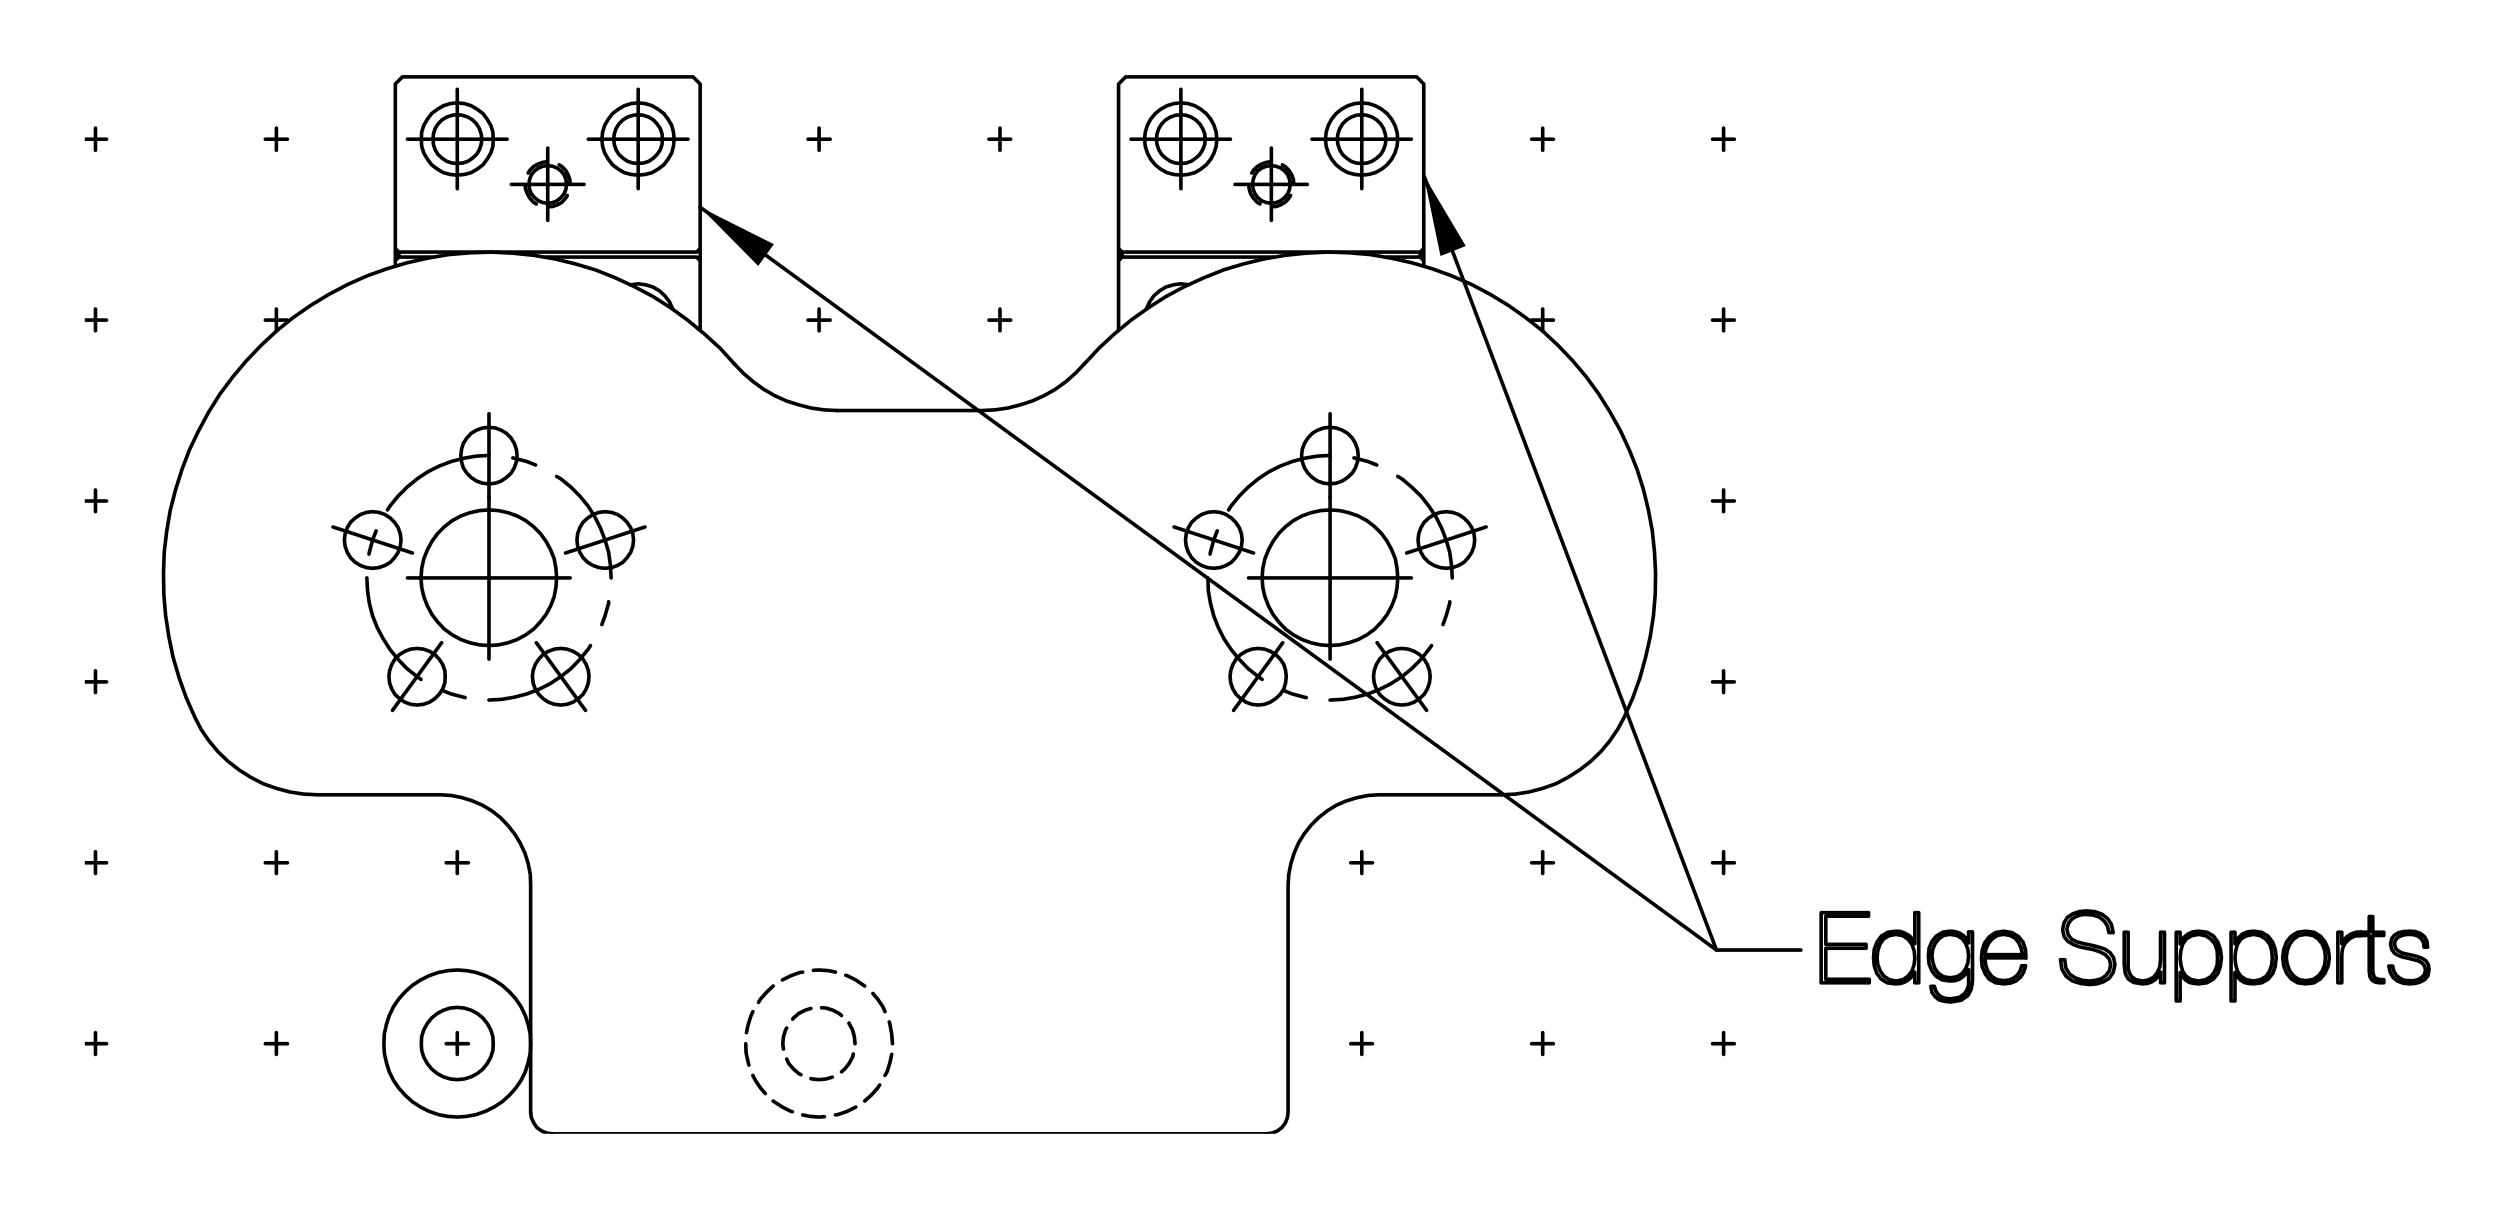<?xml version="1.0" encoding="utf-8"?>
<!-- Generator: Adobe Illustrator 15.1.0, SVG Export Plug-In . SVG Version: 6.00 Build 0)  -->
<!DOCTYPE svg PUBLIC "-//W3C//DTD SVG 1.1//EN" "http://www.w3.org/Graphics/SVG/1.1/DTD/svg11.dtd">
<svg version="1.1" id="Layer_1" xmlns="http://www.w3.org/2000/svg" xmlns:xlink="http://www.w3.org/1999/xlink" x="0px" y="0px"
	 width="398px" height="192px" viewBox="0 0 398 192" enable-background="new 0 0 398 192" xml:space="preserve">
<g>
	<g>
		<defs>
			<rect id="SVGID_1_" x="13.5" y="10.5" width="374" height="170"/>
		</defs>
		<clipPath id="SVGID_2_">
			<use xlink:href="#SVGID_1_"  overflow="visible"/>
		</clipPath>
		
			<path clip-path="url(#SVGID_2_)" fill="none" stroke="#000000" stroke-width="0.576" stroke-linecap="round" stroke-linejoin="round" stroke-miterlimit="10" d="
			M211.752,104.93V79.021 M222.41,90.473l0.113,1.531 M222.41,90.473l-0.283-1.53l-0.568-1.417l-0.736-1.361l-0.906-1.247
			l-1.078-1.077l-1.246-0.964l-1.361-0.736l-1.475-0.511l-1.473-0.34l-1.531-0.113l-1.531,0.113l-1.529,0.34l-1.418,0.511
			l-1.361,0.736l-1.246,0.964l-1.078,1.077l-0.906,1.247l-0.737,1.361l-0.567,1.417l-0.34,1.53l-0.113,1.531l0.113,1.53l0.34,1.474
			l0.567,1.475l0.737,1.361l0.906,1.189l1.078,1.135l1.246,0.906l1.361,0.736l1.418,0.512l1.529,0.34l1.531,0.113l1.531-0.113
			l1.473-0.34l1.475-0.512l1.361-0.736l1.246-0.906l1.078-1.135l0.906-1.189l0.736-1.361l0.568-1.475l0.283-1.474l0.113-1.53
			 M231.197,92.004l-0.113-2.041l-0.283-2.041l-0.566-1.928l-0.738-1.928l-0.906-1.813l-1.135-1.701l-1.246-1.587l-1.475-1.418
			l-1.531-1.304l-0.68-0.396 M219.178,74.032l-1.416-0.566l-1.984-0.511l-0.227-0.057 M211.752,72.502L211.752,72.502l-2.041,0.113
			l-2.041,0.34l-1.928,0.511l-1.928,0.736l-1.813,0.907l-1.701,1.134l-1.587,1.304l-1.418,1.418l-1.304,1.587l-0.396,0.624
			 M193.78,84.521l-0.566,1.474l-0.511,1.928l-0.057,0.283 M192.307,92.004L192.307,92.004l0.057,2.041l0.34,1.984l0.511,1.984
			l0.736,1.871l0.907,1.812l1.134,1.701l1.304,1.588l1.418,1.475l1.587,1.246l0.624,0.453 M204.324,109.918l1.418,0.566l1.928,0.512
			l0.283,0.057 M211.752,111.449L211.752,111.449l2.041-0.113l1.984-0.34l1.984-0.512l1.871-0.736l1.812-0.906l1.758-1.135
			l1.531-1.246l1.475-1.475l1.246-1.588l0.453-0.623 M229.723,99.43l0.512-1.416l0.566-1.984v-0.227 M231.197,92.004L231.197,92.004
			 M88.617,92.004l-0.114-1.531l-0.283-1.53l-0.566-1.417l-0.737-1.361l-0.907-1.247l-1.077-1.077l-1.247-0.964l-1.36-0.736
			l-1.418-0.511l-1.53-0.34l-1.53-0.113l-1.531,0.113l-1.53,0.34l-1.418,0.511l-1.36,0.736l-1.247,0.964l-1.077,1.077l-0.907,1.247
			l-0.737,1.361l-0.566,1.417l-0.34,1.53l-0.113,1.531l0.113,1.53l0.34,1.474l0.566,1.475l0.737,1.361l0.907,1.189l1.077,1.135
			l1.247,0.906l1.36,0.736l1.418,0.512l1.53,0.34l1.531,0.113l1.53-0.113l1.53-0.34l1.418-0.512l1.36-0.736l1.247-0.906l1.077-1.135
			l0.907-1.189l0.737-1.361l0.566-1.475l0.283-1.474L88.617,92.004 M77.846,104.93V79.021 M97.178,89.963l0.113,2.041
			 M97.178,89.963l-0.284-2.041l-0.566-1.928l-0.737-1.928l-0.907-1.813l-1.077-1.701l-1.304-1.587l-1.417-1.418l-1.588-1.304
			l-0.68-0.396 M85.271,74.032l-1.417-0.566l-1.984-0.511l-0.227-0.057 M77.846,72.502L77.846,72.502l-2.041,0.113l-1.984,0.34
			l-1.984,0.511l-1.928,0.736l-1.813,0.907l-1.701,1.134l-1.588,1.304l-1.417,1.418l-1.304,1.587l-0.396,0.624 M59.874,84.521
			l-0.567,1.474l-0.51,1.928l-0.057,0.283 M58.4,92.004L58.4,92.004l0.113,2.041l0.283,1.984l0.51,1.984l0.737,1.871l0.964,1.812
			l1.077,1.701l1.304,1.588l1.417,1.475l1.588,1.246l0.624,0.453 M70.419,109.918l1.417,0.566l1.984,0.512l0.227,0.057
			 M77.846,111.449L77.846,111.449l2.04-0.113l1.984-0.34l1.984-0.512l1.928-0.736l1.814-0.906l1.7-1.135l1.588-1.246l1.417-1.475
			l1.304-1.588l0.397-0.623 M95.816,99.43l0.511-1.416l0.566-1.984v-0.227 M97.291,92.004L97.291,92.004 M111.464,32.987
			l161.798,118.259 M258.58,114.17l1.359-3.061l1.135-3.176l0.906-3.287l0.738-3.289l0.51-3.344l0.283-3.346l0.057-3.401
			l-0.17-3.345l-0.34-3.345l-0.625-3.345l-0.793-3.288l-1.02-3.231l-1.248-3.118l-1.418-3.062l-1.643-2.948l-1.814-2.891
			l-1.984-2.722l-2.154-2.551l-2.324-2.438l-2.494-2.324l-2.666-2.098l-2.721-1.927l-2.891-1.758l-3.006-1.588l-3.117-1.36
			l-3.117-1.134l-3.289-0.964l-3.289-0.736l-3.344-0.567l-3.346-0.283l-3.344-0.113l-3.402,0.17l-3.344,0.34l-3.346,0.567
			l-3.288,0.793l-3.231,0.964l-3.118,1.247l-3.118,1.418l-2.947,1.587l-2.835,1.814l-2.778,1.984l-2.607,2.154l-2.438,2.268
			l-2.324,2.494 M116.906,57.932l-2.268-2.494l-2.495-2.268l-2.607-2.154l-2.722-1.984l-2.834-1.814l-3.005-1.587l-3.062-1.418
			l-3.118-1.247l-3.231-0.964l-3.288-0.793l-3.345-0.567l-3.345-0.34l-3.401-0.17l-3.345,0.113l-3.401,0.283l-3.345,0.567
			l-3.289,0.736l-3.231,0.964L58.4,43.929l-3.062,1.36l-3.005,1.588l-2.892,1.758l-2.777,1.927l-2.608,2.098l-2.494,2.324
			 M41.562,54.983l-2.324,2.438l-2.154,2.551l-2.041,2.722l-1.814,2.891l-1.587,2.948l-1.475,3.062l-1.19,3.118l-1.021,3.231
			l-0.851,3.288l-0.566,3.345l-0.396,3.345l-0.114,3.345l0.058,3.401l0.283,3.346l0.51,3.344l0.681,3.289l0.964,3.287l1.134,3.176
			l1.36,3.061 M87.937,180.5h113.667 M142.077,166.156l-0.113-1.529l-0.283-1.531l-0.113-0.396 M140.887,161.055l-0.34-0.793
			l-0.851-1.248l-0.737-0.85 M137.655,156.973l-0.17-0.113l-1.247-0.85l-1.361-0.682l-0.227-0.057 M133.007,154.762l-1.077-0.227
			l-1.531-0.113l-0.906,0.057 M127.791,154.762l-0.453,0.057l-1.418,0.51l-1.36,0.682 M123.086,156.973l-0.964,0.906l-1.021,1.135
			l-0.341,0.566 M119.854,161.055l-0.284,0.623l-0.453,1.418l-0.283,1.303 M118.721,166.156L118.721,166.156l0.057,1.475l0.34,1.531
			l0.113,0.396 M119.854,171.203l0.396,0.793l0.851,1.248l0.736,0.85 M123.086,175.285l0.17,0.113l1.304,0.85l1.36,0.68l0.227,0.057
			 M127.791,177.496l1.077,0.227l1.53,0.113l0.851-0.057 M133.007,177.496l0.396-0.057l1.474-0.512l1.361-0.68 M137.655,175.285
			l1.021-0.908l1.021-1.133l0.34-0.512 M140.887,171.203l0.34-0.568l0.454-1.473l0.283-1.305 M142.077,166.156L142.077,166.156
			 M84.479,177.098V140.93 M45.758,166.156h-3.515 M44,167.857v-3.459 M71.042,166.156h3.516 M72.8,167.857v-3.459 M70.872,107.707
			l-0.057-0.963l-0.34-0.965l-0.567-0.85l-0.68-0.736l-0.851-0.512l-0.964-0.34l-1.021-0.113l-1.021,0.113l-0.907,0.34l-0.851,0.512
			l-0.736,0.736l-0.511,0.85l-0.34,0.965l-0.113,0.963l0.113,1.021l0.34,0.963l0.511,0.852l0.736,0.68l0.851,0.566l0.907,0.34
			l1.021,0.113l1.021-0.113l0.964-0.34l0.851-0.566l0.68-0.68l0.567-0.852l0.34-0.963L70.872,107.707 M70.306,102.322l-7.824,10.771
			 M70.078,126.529H50.52 M32.038,116.154l-1.021-1.984 M32.038,116.154l1.247,1.814l1.418,1.701l1.587,1.529l1.758,1.361
			l1.87,1.191l1.984,1.02L44,125.508l2.098,0.568l2.211,0.34l2.211,0.113 M45.758,137.357h-3.515 M44,139.059V135.6 M84.422,139.172
			l0.057,1.758 M84.422,139.172l-0.341-1.701l-0.51-1.645l-0.737-1.588l-0.907-1.473l-1.077-1.361l-1.19-1.246l-1.36-1.078
			l-1.53-0.906l-1.588-0.682l-1.644-0.51l-1.701-0.34l-1.758-0.113 M72.8,135.6v3.459 M71.042,137.357h3.516 M93.775,107.707
			l-0.113-0.963l-0.34-0.965l-0.511-0.85l-0.736-0.736l-0.851-0.512l-0.964-0.34l-0.964-0.113l-1.021,0.113l-0.964,0.34l-0.85,0.512
			l-0.681,0.736l-0.567,0.85l-0.34,0.965l-0.113,0.963l0.113,1.021l0.34,0.963l0.567,0.852l0.681,0.68l0.85,0.566l0.964,0.34
			l1.021,0.113l0.964-0.113l0.964-0.34l0.851-0.566l0.736-0.68l0.511-0.852l0.34-0.963L93.775,107.707 M93.209,113.094
			l-7.823-10.771 M239.078,126.529l2.211-0.113l2.154-0.34l2.154-0.568l2.098-0.736l1.926-1.02l1.871-1.191l1.758-1.361l1.588-1.529
			l1.418-1.701l1.246-1.814l1.078-1.984 M273.262,151.246h13.438 M247.297,166.156h-3.457 M245.598,167.857v-3.459 M218.498,166.156
			h-3.459 M216.797,167.857v-3.459 M243.84,137.357h3.457 M245.598,139.059V135.6 M218.498,137.357h-3.459 M216.797,139.059V135.6
			 M227.115,113.094l-7.881-10.771 M227.568,106.744l0.113,0.963L227.568,106.744l-0.34-0.965l-0.51-0.85l-0.736-0.736l-0.852-0.512
			l-0.963-0.34l-0.965-0.113l-1.02,0.113l-0.965,0.34l-0.85,0.512l-0.736,0.736l-0.512,0.85l-0.34,0.965l-0.113,0.963l0.113,1.021
			l0.34,0.963l0.512,0.852l0.736,0.68l0.85,0.566l0.965,0.34l1.02,0.113 M223.203,112.242l0.965-0.113l0.963-0.34l0.852-0.566
			l0.736-0.68l0.51-0.852l0.34-0.963l0.113-1.021 M204.211,102.322l-7.822,10.771 M204.779,107.707l-0.113-0.963l-0.283-0.965
			l-0.568-0.85l-0.736-0.736l-0.851-0.512l-0.907-0.34l-1.021-0.113l-1.021,0.113l-0.907,0.34l-0.85,0.512l-0.737,0.736l-0.51,0.85
			l-0.341,0.965l-0.113,0.963l0.113,1.021l0.341,0.963l0.51,0.852l0.737,0.68l0.85,0.566l0.907,0.34l1.021,0.113l1.021-0.113
			l0.907-0.34l0.851-0.566l0.736-0.68l0.568-0.852l0.283-0.963L204.779,107.707 M290.668,154.648v1.248V154.648V153.4v-1.189v-1.248
			h1.586h1.588h1.645h1.588v-0.623h-1.588h-1.645h-1.588h-1.586v-1.078v-1.133v-1.135v-1.133h1.699h1.701h1.701h1.701v-0.566H295.6
			h-1.871h-1.871h-1.928v1.359v1.418v1.418v1.416v1.361v1.416v1.418v1.361h1.928h1.871h1.928h1.928v-0.566h-1.758h-1.701h-1.758
			h-1.699 M300.758,155.953l1.078,0.227L300.758,155.953l-0.85-0.568l-0.566-0.793l-0.398-1.021l-0.113-1.076l0.113-1.135
			l0.342-1.02l0.566-0.85l0.85-0.512l1.135-0.227l1.133,0.227l0.795,0.568l0.623,0.793l0.34,1.02l0.113,1.135l-0.113,1.076
			l-0.34,1.021l-0.623,0.793l-0.795,0.568l-1.133,0.227 M304.84,156.463h0.623v-1.361v-1.418v-1.359v-1.418v-1.416v-1.418v-1.361
			v-1.416h-0.623v1.189v1.248v1.246v1.248l0,0l-0.34-0.68l-0.51-0.568l-0.682-0.396l-0.68-0.283l-0.793-0.057l-1.305,0.17
			l-1.02,0.623l-0.682,0.908l-0.453,1.189l-0.113,1.361l0.113,1.248l0.396,1.189l0.682,0.908l0.963,0.623l1.305,0.17l0.85-0.057
			l0.68-0.227l0.625-0.396l0.51-0.512l0.453-0.68l0,0V156.463 M310.453,148.752l1.076,0.17l0.852,0.512l0.566,0.793l0.34,0.906
			l0.113,1.078l-0.113,1.076l-0.34,0.908l-0.566,0.793l-0.852,0.51l-1.076,0.17l-1.021-0.17l-0.793-0.51l-0.566-0.736l-0.342-0.965
			l-0.17-1.076l0.113-1.021l0.398-0.963l0.566-0.736l0.793-0.568L310.453,148.752 M313.4,148.412v1.701l0,0l-0.34-0.68l-0.51-0.512
			l-0.625-0.396l-0.736-0.227l-0.736-0.057l-1.191,0.17l-1.02,0.623l-0.682,0.852l-0.453,1.076l-0.113,1.248l0.113,1.246
			l0.453,1.135l0.682,0.85l0.963,0.568l1.248,0.17l0.793-0.057l0.68-0.227l0.568-0.398l0.51-0.51l0.396-0.623l0,0v1.814v0.51
			l-0.17,0.736l-0.453,0.738l-0.852,0.623l-1.359,0.227l-0.795-0.057l-0.68-0.227l-0.51-0.396l-0.396-0.568l-0.227-0.736h-0.568
			l0.17,0.963l0.512,0.682l0.623,0.51l0.85,0.227l1.021,0.113l1.645-0.283l1.076-0.736l0.51-0.965l0.17-0.906l0.057-0.623
			 M314.023,156.01v-1.871v-1.928v-1.928v-1.928H313.4 M322.471,151.189l0.057,1.361L322.471,151.189L322.074,150l-0.736-0.908
			l-1.021-0.623l-1.359-0.227l-1.305,0.227l-0.963,0.68l-0.738,0.965l-0.396,1.189l-0.113,1.305l0.113,1.248l0.453,1.133
			l0.682,0.908l1.02,0.566l1.248,0.17l1.076-0.113l0.908-0.34l0.736-0.625l0.51-0.793l0.283-1.02h-0.623l-0.227,0.793l-0.453,0.68
			l-0.625,0.51l-0.68,0.285l-0.906,0.113l-1.078-0.17l-0.793-0.512l-0.625-0.85l-0.34-0.965l-0.113-1.133h1.645h1.588h1.645h1.643
			 M316.008,151.984l0.17-0.965l0.398-0.85l0.623-0.736l0.793-0.512l0.965-0.17l1.02,0.17l0.852,0.455l0.566,0.736l0.396,0.906
			l0.17,0.965h-1.531h-1.473h-1.475H316.008 M336.418,148.469l-0.283-1.305l-0.625-0.963l-0.906-0.68l-1.135-0.396l-1.359-0.113
			l-1.078,0.113l-1.02,0.34l-0.852,0.566l-0.566,0.85l-0.227,1.135l0.227,1.076l0.566,0.738l0.852,0.51l1.02,0.396l1.135,0.227
			l1.133,0.227l1.021,0.342l0.85,0.453l0.623,0.68l0.229,0.906l-0.229,1.021l-0.566,0.736l-0.736,0.512l-0.908,0.227l-0.85,0.113
			l-1.248-0.113l-1.133-0.398l-0.906-0.623l-0.568-0.963l-0.17-1.305h-0.68l0.227,1.531l0.68,1.133l1.021,0.738l1.303,0.396
			l1.475,0.17l1.078-0.113l1.076-0.34l0.906-0.568l0.625-0.906l0.283-1.248l-0.227-1.133l-0.566-0.793l-0.852-0.568l-1.076-0.34
			l-1.135-0.283l-1.133-0.227 M331.713,150.227l-1.021-0.283l-0.85-0.396l-0.568-0.682l-0.227-0.906l0.227-0.908l0.512-0.68
			l0.68-0.453l0.85-0.283l0.795-0.057l1.189,0.113l0.965,0.34l0.736,0.623l0.51,0.795l0.227,1.02h0.682 M343.957,148.412h0.625
			H343.957v1.078v1.133v1.078v1.076l-0.113,1.135l-0.396,0.906l-0.566,0.736l-0.852,0.455l-0.963,0.17l-1.078-0.227l-0.68-0.512
			l-0.34-0.623l-0.17-0.68v-0.625v-1.246v-1.305v-1.246v-1.305h-0.623v1.248v1.246v1.248v1.246l0.057,0.738l0.113,0.85l0.453,0.852
			l0.85,0.566l1.418,0.227l0.736-0.057l0.682-0.227l0.623-0.396l0.51-0.568l0.34-0.623l0,0v1.701h0.625v-1.021v-0.963v-1.021v-1.02
			v-1.021v-0.963v-1.02v-1.021 M348.834,155.953l1.189,0.227L348.834,155.953l-0.852-0.568l-0.51-0.793l-0.283-1.021l-0.113-1.076
			l0.113-1.135l0.283-1.02l0.566-0.85l0.852-0.512l1.133-0.227l1.135,0.227l0.85,0.568l0.623,0.793l0.34,1.02l0.057,1.135
			l-0.057,1.133l-0.396,1.021l-0.566,0.793l-0.85,0.512l-1.135,0.227 M347.076,148.412h-0.625v1.361v1.359v1.361v1.418v1.359v1.361
			v1.359v1.361h0.625v-1.133v-1.135v-1.133v-1.135l0,0l0.396,0.68l0.453,0.512l0.623,0.396l0.682,0.17l0.793,0.057l1.305-0.17
			l1.02-0.566l0.738-0.908l0.396-1.133l0.17-1.418l-0.17-1.305L353.086,150l-0.682-0.965l-1.02-0.623l-1.361-0.17l-0.963,0.113
			l-0.738,0.34l-0.623,0.51l-0.396,0.512l-0.227,0.566l0,0V148.412 M357.564,155.953l1.189,0.227L357.564,155.953l-0.852-0.568
			l-0.51-0.793l-0.283-1.021l-0.113-1.076l0.113-1.135l0.283-1.02l0.566-0.85l0.852-0.512l1.133-0.227l1.135,0.227l0.85,0.568
			l0.623,0.793l0.283,1.02l0.115,1.135l-0.115,1.133l-0.34,1.021l-0.566,0.793l-0.85,0.512l-1.135,0.227 M355.807,148.412h-0.623
			v1.361v1.359v1.361v1.418v1.359v1.361v1.359v1.361h0.623v-1.133v-1.135v-1.133v-1.135l0,0l0.396,0.68l0.453,0.512l0.623,0.396
			l0.682,0.17l0.793,0.057l1.305-0.17l1.02-0.566l0.738-0.908l0.396-1.133l0.17-1.418l-0.17-1.305L361.816,150l-0.738-0.965
			l-1.02-0.623l-1.305-0.17l-0.963,0.113l-0.795,0.34l-0.566,0.51l-0.396,0.512l-0.227,0.566l0,0V148.412 M363.402,152.438
			l0.17,1.361l0.455,1.133l0.736,0.908l1.02,0.623l1.305,0.17l1.305-0.17l1.02-0.623l0.736-0.908l0.512-1.189l0.17-1.305
			l-0.17-1.305l-0.512-1.189l-0.736-0.908l-1.02-0.623l-1.305-0.17l-1.305,0.17l-1.02,0.623l-0.736,0.908l-0.455,1.189
			L363.402,152.438h0.568l0.17-1.135l0.396-1.02l0.623-0.793l0.852-0.568l1.076-0.17l1.135,0.17l0.85,0.568l0.623,0.793l0.396,1.02
			l0.113,1.135l-0.113,1.133l-0.396,1.021l-0.623,0.793l-0.85,0.568l-1.135,0.17l-1.076-0.17l-0.852-0.568l-0.623-0.793
			l-0.396-1.021l-0.17-1.133 M372.189,148.412h0.625H372.189v2.041v0.963v1.021v2.041v0.963v1.021h0.625v-1.078v-1.076v-1.135
			v-1.076l0.057-0.682l0.113-0.51l0.17-0.396l0.227-0.396l0.34-0.34l0.453-0.396l0.455-0.229l0.453-0.17h0.453h0.396v-0.623
			l-0.85,0.057l-0.795,0.283l-0.623,0.396l-0.51,0.512l-0.283,0.623h-0.057v-1.814 M377.746,148.412h1.758 M377.746,148.412v-1.248
			v-1.246h-0.566v1.246v1.248h-1.475v0.51h1.475v1.418v1.418v1.416v1.418l0.113,0.906l0.34,0.568l0.51,0.283l0.623,0.113h0.738
			v-0.51h-0.625l-0.453-0.113l-0.396-0.229l-0.17-0.396l-0.113-0.623v-1.418v-1.416v-1.418v-1.418h1.758v-0.51 M380.297,153.799
			l0.227,1.02l0.453,0.793l0.682,0.568l0.906,0.34l1.021,0.113l0.85-0.057l0.85-0.227l0.738-0.396l0.51-0.625l0.17-0.906
			l-0.113-0.852l-0.396-0.623l-0.623-0.396l-0.795-0.283l-0.906-0.227l-0.795-0.17l-0.68-0.17l-0.623-0.342l-0.396-0.396l-0.17-0.68
			l0.113-0.566l0.396-0.455l0.51-0.283l0.623-0.17l0.682-0.057l0.736,0.057l0.68,0.227l0.512,0.398l0.34,0.566l0.113,0.793h0.566
			l-0.113-0.963l-0.396-0.738l-0.682-0.51l-0.793-0.283l-0.963-0.057l-0.852,0.057l-0.793,0.17l-0.68,0.396l-0.455,0.568l-0.17,0.85
			l0.17,0.85l0.455,0.625l0.566,0.34l0.793,0.283l0.795,0.17l0.85,0.227l0.736,0.17l0.625,0.34l0.396,0.455l0.17,0.68l-0.17,0.736
			l-0.453,0.453l-0.568,0.342l-0.68,0.17h-0.68l-0.852-0.057l-0.68-0.342l-0.566-0.453l-0.398-0.68l-0.17-0.793H380.297
			 M276.098,166.156h-3.459 M274.396,167.857v-3.459 M276.098,137.357h-3.459 M274.396,139.059V135.6V139.059"/>
		<polyline clip-path="url(#SVGID_2_)" points="229.326,40.754 233.352,39.167 226.662,27.885 229.326,40.754 		"/>
		
			<path clip-path="url(#SVGID_2_)" fill="none" stroke="#000000" stroke-width="0.576" stroke-linecap="round" stroke-linejoin="round" stroke-miterlimit="10" d="
			M128.642,50.959h3.515 M132.156,22.159h-3.515 M116.906,57.932l1.417,1.475l1.588,1.36l1.644,1.19l1.758,1.021l1.871,0.851
			l1.983,0.623l1.984,0.511l1.984,0.283l2.098,0.113 M111.464,52.546V13.372 M62.936,13.372v28.97v-0.851l0.566-0.567
			 M110.896,40.924l0.567,0.567 M90.771,92.004H64.863 M45.758,50.959h-3.515 M44,52.659v-3.458 M63.729,84.974l0.113,1.021
			L63.729,84.974l-0.341-0.964l-0.566-0.85l-0.681-0.681l-0.851-0.567l-0.964-0.34l-1.021-0.113l-0.964,0.113l-0.963,0.34
			l-0.851,0.567l-0.737,0.681l-0.51,0.85l-0.341,0.964l-0.113,1.021l0.113,0.964l0.341,0.964l0.51,0.851l0.737,0.737l0.851,0.51
			l0.963,0.34l0.964,0.113l1.021-0.113l0.964-0.34l0.851-0.51l0.681-0.737l0.566-0.851l0.341-0.964l0.113-0.964 M65.656,88.035
			l-12.642-4.139 M107.099,49.201l-0.511-1.134l-0.736-0.964l-0.851-0.794l-1.077-0.623l-1.134-0.341l-1.19-0.17l-1.19,0.17
			 M102.677,83.896l-12.643,4.139 M82.324,72.502l-0.113-0.964l-0.341-0.964l-0.51-0.851l-0.737-0.737l-0.851-0.51l-0.906-0.34
			l-1.021-0.113l-1.021,0.113l-0.964,0.34l-0.851,0.51l-0.681,0.737l-0.566,0.851l-0.283,0.964l-0.114,0.964l0.114,1.021
			l0.283,0.964l0.566,0.85l0.681,0.681l0.851,0.567l0.964,0.34l1.021,0.113l1.021-0.113l0.906-0.34l0.851-0.567l0.737-0.681
			l0.51-0.85l0.341-0.964L82.324,72.502 M77.846,65.869v13.322 M100.749,84.974l0.113,1.021L100.749,84.974l-0.34-0.964l-0.567-0.85
			l-0.681-0.681l-0.85-0.567l-0.964-0.34l-1.021-0.113l-0.964,0.113l-0.964,0.34l-0.851,0.567l-0.737,0.681l-0.51,0.85l-0.34,0.964
			l-0.113,1.021l0.113,0.964l0.34,0.964l0.51,0.851l0.737,0.737l0.851,0.51l0.964,0.34l0.964,0.113l1.021-0.113l0.964-0.34
			l0.85-0.51l0.681-0.737l0.567-0.851l0.34-0.964l0.113-0.964 M110.896,40.131H63.502 M64.863,22.159h15.873 M78.525,22.159
			l-0.057-1.134l-0.34-1.077l-0.567-0.964l-0.68-0.907l-0.907-0.681l-0.964-0.566l-1.077-0.34L72.8,16.377l-1.134,0.113l-1.077,0.34
			l-0.964,0.566l-0.907,0.681l-0.681,0.907l-0.566,0.964l-0.34,1.077l-0.057,1.134l0.057,1.134l0.34,1.077l0.566,0.964l0.681,0.907
			l0.907,0.68l0.964,0.567l1.077,0.283l1.134,0.113l1.134-0.113l1.077-0.283l0.964-0.567l0.907-0.68l0.68-0.907l0.567-0.964
			l0.34-1.077L78.525,22.159 M76.712,22.159l-0.114-0.851l-0.283-0.851l-0.453-0.736l-0.624-0.624L74.5,18.645l-0.85-0.283
			L72.8,18.247l-0.851,0.114l-0.851,0.283l-0.736,0.453l-0.624,0.624l-0.453,0.736l-0.284,0.851l-0.057,0.851l0.057,0.851
			l0.284,0.85l0.453,0.737l0.624,0.567l0.736,0.51l0.851,0.283l0.851,0.057l0.851-0.057l0.85-0.283l0.737-0.51l0.624-0.567
			l0.453-0.737l0.283-0.85L76.712,22.159 M64.069,12.238h46.261 M68.774,40.924h-5.272v-0.793l-0.566-0.567 M62.936,13.372
			l1.134-1.134 M45.758,22.159h-3.515 M44,20.401v3.516 M72.8,30.039V14.223 M101.6,14.223v15.816 M110.896,40.924h-23.98
			 M81.417,29.359h11.565 M90.204,29.359l-0.113-0.794l-0.283-0.737l-0.511-0.623l-0.623-0.454l-0.681-0.283l-0.794-0.113
			l-0.793,0.113l-0.681,0.283l-0.624,0.454l-0.51,0.623l-0.283,0.737l-0.113,0.794l0.113,0.793l0.283,0.681l0.51,0.624l0.624,0.51
			l0.681,0.283l0.793,0.113l0.794-0.113l0.681-0.283l0.623-0.51l0.511-0.624l0.283-0.681L90.204,29.359h0.567l-0.057-0.794
			l-0.284-0.794l-0.396-0.68l-0.567-0.567l-0.453-0.283 M87.199,25.73L87.199,25.73l-0.793,0.113l-0.794,0.284l-0.681,0.396
			l-0.566,0.567l-0.284,0.453 M83.571,29.359L83.571,29.359l0.113,0.793l0.283,0.737l0.397,0.681l0.566,0.623l0.454,0.283
			 M87.199,32.931L87.199,32.931l0.794-0.057l0.794-0.283l0.68-0.397l0.567-0.623l0.283-0.454 M90.771,29.359L90.771,29.359
			 M87.199,35.085V23.576 M110.896,40.131l0.567-0.567 M107.325,22.159l-0.113-1.134l-0.283-1.077l-0.567-0.964l-0.681-0.907
			l-0.906-0.681l-0.964-0.566l-1.077-0.34l-1.134-0.113l-1.134,0.113l-1.077,0.34l-0.964,0.566l-0.907,0.681l-0.681,0.907
			l-0.566,0.964l-0.341,1.077l-0.113,1.134l0.113,1.134l0.341,1.077l0.566,0.964l0.681,0.907l0.907,0.68l0.964,0.567l1.077,0.283
			l1.134,0.113l1.134-0.113l1.077-0.283l0.964-0.567l0.906-0.68l0.681-0.907l0.567-0.964l0.283-1.077L107.325,22.159
			 M105.454,22.159l-0.057-0.851l-0.283-0.851l-0.511-0.736l-0.566-0.624l-0.737-0.453l-0.851-0.283l-0.85-0.114l-0.851,0.114
			l-0.851,0.283l-0.737,0.453l-0.623,0.624l-0.454,0.736l-0.283,0.851l-0.113,0.851l0.113,0.851l0.283,0.85l0.454,0.737l0.623,0.567
			l0.737,0.51l0.851,0.283l0.851,0.057l0.85-0.057l0.851-0.283l0.737-0.51l0.566-0.567l0.511-0.737l0.283-0.85L105.454,22.159
			 M109.536,22.159H93.662 M111.464,13.372l-1.134-1.134"/>
		<polyline clip-path="url(#SVGID_2_)" points="120.704,42.342 123.199,38.883 111.464,32.987 120.704,42.342 		"/>
		
			<path clip-path="url(#SVGID_2_)" fill="none" stroke="#000000" stroke-width="0.576" stroke-linecap="round" stroke-linejoin="round" stroke-miterlimit="10" d="
			M178.077,13.372v39.174 M178.077,41.491l0.566-0.567 M226.662,42.342v-28.97 M226.096,40.924l0.566,0.567 M197.636,84.974
			l0.113,1.021L197.636,84.974l-0.341-0.964l-0.566-0.85l-0.681-0.681l-0.851-0.567l-0.963-0.34l-1.021-0.113l-0.964,0.113
			l-0.964,0.34l-0.851,0.567l-0.737,0.681l-0.51,0.85l-0.34,0.964l-0.114,1.021l0.114,0.964l0.34,0.964l0.51,0.851l0.737,0.737
			l0.851,0.51l0.964,0.34l0.964,0.113l1.021-0.113l0.963-0.34l0.851-0.51l0.681-0.737l0.566-0.851l0.341-0.964l0.113-0.964
			 M199.563,88.035l-12.643-4.139 M187.998,45.176l1.19,0.17L187.998,45.176l-1.19,0.17l-1.19,0.341l-1.021,0.623l-0.907,0.794
			l-0.681,0.964l-0.51,1.134 M130.398,49.201v3.458 M157.441,50.959h3.458 M159.198,52.659v-3.458 M158.404,65.245l-2.041,0.113
			 M158.404,65.245l2.041-0.283l1.984-0.511l1.928-0.623l1.871-0.851l1.813-1.021l1.645-1.19l1.53-1.36l1.418-1.475 M156.363,65.358
			h-23.13 M243.84,50.959h3.457 M245.598,52.659v-3.458 M234.656,84.974l0.113,1.021L234.656,84.974l-0.342-0.964l-0.566-0.85
			l-0.68-0.681l-0.852-0.567l-0.963-0.34l-1.02-0.113l-0.965,0.113l-0.963,0.34l-0.852,0.567l-0.736,0.681l-0.51,0.85l-0.342,0.964
			l-0.113,1.021l0.113,0.964l0.342,0.964l0.51,0.851l0.736,0.737l0.852,0.51l0.963,0.34l0.965,0.113l1.02-0.113l0.963-0.34
			l0.852-0.51l0.68-0.737l0.566-0.851l0.342-0.964l0.113-0.964 M224.678,92.004H198.77 M211.752,79.191V65.869 M216.117,71.538
			l0.113,0.964L216.117,71.538l-0.34-0.964l-0.51-0.851l-0.738-0.737l-0.85-0.51l-0.965-0.34l-0.963-0.113l-1.021,0.113l-0.963,0.34
			l-0.85,0.51l-0.682,0.737l-0.566,0.851l-0.34,0.964l-0.113,0.964l0.113,1.021l0.34,0.964l0.566,0.85l0.682,0.681l0.85,0.567
			l0.963,0.34l1.021,0.113l0.963-0.113l0.965-0.34l0.85-0.567l0.738-0.681l0.51-0.85l0.34-0.964l0.113-1.021 M223.941,88.035
			l12.641-4.139 M226.096,40.131h-47.452v0.793h24.038 M195.878,22.159h-15.817 M193.724,22.159l-0.113-1.134l-0.34-1.077
			l-0.511-0.964l-0.736-0.907l-0.851-0.681l-0.964-0.566l-1.077-0.34l-1.134-0.113l-1.134,0.113l-1.077,0.34l-1.021,0.566
			l-0.851,0.681l-0.737,0.907l-0.51,0.964l-0.34,1.077l-0.114,1.134l0.114,1.134l0.34,1.077l0.51,0.964l0.737,0.907l0.851,0.68
			l1.021,0.567l1.077,0.283l1.134,0.113l1.134-0.113l1.077-0.283l0.964-0.567l0.851-0.68l0.736-0.907l0.511-0.964l0.34-1.077
			L193.724,22.159 M179.211,12.238h46.316 M191.796,21.309l0.057,0.851L191.796,21.309l-0.34-0.851l-0.453-0.736l-0.624-0.624
			l-0.737-0.453l-0.793-0.283l-0.851-0.114l-0.907,0.114l-0.794,0.283l-0.736,0.453l-0.624,0.624l-0.454,0.736l-0.283,0.851
			l-0.113,0.851l0.113,0.851l0.283,0.85l0.454,0.737l0.624,0.567l0.736,0.51l0.794,0.283l0.907,0.057l0.851-0.057l0.793-0.283
			l0.737-0.51l0.624-0.567l0.453-0.737l0.34-0.85l0.057-0.851 M187.998,30.039V14.223 M178.077,39.563l0.566,0.567 M178.077,13.372
			l1.134-1.134 M130.398,20.401v3.516 M157.441,22.159h3.458 M159.198,20.401v3.516 M243.84,22.159h3.457 M245.598,20.401v3.516
			 M216.797,30.039V14.223 M202.397,23.576v11.509 M220.822,40.924h5.273v-0.793l0.566-0.567 M224.678,22.159h-15.816
			 M222.523,22.159l-0.113-1.134l-0.34-1.077l-0.512-0.964l-0.736-0.907l-0.85-0.681l-1.021-0.566l-1.076-0.34l-1.078-0.113
			l-1.133,0.113l-1.078,0.34l-1.02,0.566l-0.852,0.681l-0.736,0.907l-0.51,0.964l-0.34,1.077l-0.113,1.134l0.113,1.134l0.34,1.077
			l0.51,0.964l0.736,0.907l0.852,0.68l1.02,0.567l1.078,0.283l1.133,0.113l1.078-0.113l1.076-0.283l1.021-0.567l0.85-0.68
			l0.736-0.907l0.512-0.964l0.34-1.077L222.523,22.159 M220.652,22.159l-0.113-0.851l-0.283-0.851l-0.453-0.736l-0.625-0.624
			l-0.736-0.453l-0.793-0.283l-0.852-0.114l-0.906,0.114l-0.793,0.283l-0.738,0.453l-0.623,0.624l-0.453,0.736L213,21.309
			l-0.115,0.851L213,23.01l0.283,0.85l0.453,0.737l0.623,0.567l0.738,0.51l0.793,0.283l0.906,0.057l0.852-0.057l0.793-0.283
			l0.736-0.51l0.625-0.567l0.453-0.737l0.283-0.85L220.652,22.159 M205.912,28.565l0.057,0.794L205.912,28.565l-0.283-0.794
			l-0.453-0.68l-0.566-0.567l-0.455-0.283 M202.397,25.73L202.397,25.73l-0.794,0.113l-0.793,0.284l-0.681,0.396l-0.566,0.567
			l-0.284,0.453 M198.77,29.359L198.77,29.359l0.113,0.793l0.227,0.737l0.454,0.681l0.566,0.623l0.454,0.283 M202.397,32.931
			L202.397,32.931l0.794-0.057l0.736-0.283l0.682-0.397l0.566-0.623l0.283-0.454 M205.969,29.359L205.969,29.359h-0.566
			l-0.113-0.794l-0.283-0.737l-0.51-0.623l-0.625-0.454l-0.736-0.283l-0.737-0.113l-0.794,0.113l-0.736,0.283l-0.624,0.454
			l-0.453,0.623l-0.284,0.737l-0.113,0.794l0.113,0.793l0.284,0.681l0.453,0.624l0.624,0.51l0.736,0.283l0.794,0.113l0.737-0.113
			l0.736-0.283l0.625-0.51l0.51-0.624l0.283-0.681l0.113-0.793 M208.123,29.359h-11.508 M226.662,13.372l-1.135-1.134
			 M272.639,50.959h3.459 M274.396,52.659v-3.458 M276.098,22.159h-3.459 M274.396,20.401v3.516 M84.479,177.098l0.113,0.852
			l0.396,0.85l0.511,0.736l0.736,0.512l0.851,0.34l0.851,0.113 M84.479,166.156l-0.057-1.529l-0.341-1.531l-0.453-1.418
			l-0.681-1.416l-0.85-1.248l-1.021-1.135l-1.134-1.02l-1.305-0.85l-1.36-0.682l-1.474-0.51l-1.475-0.283l-1.53-0.113l-1.531,0.113
			l-1.474,0.283l-1.474,0.51l-1.36,0.682l-1.305,0.85l-1.134,1.02l-1.021,1.135l-0.851,1.248l-0.68,1.416l-0.454,1.418l-0.34,1.531
			l-0.057,1.529l0.057,1.475l0.34,1.531l0.454,1.473l0.68,1.361l0.851,1.248l1.021,1.133l1.134,1.021l1.305,0.85l1.36,0.68
			l1.474,0.512l1.474,0.283l1.531,0.113l1.53-0.113l1.475-0.283l1.474-0.512l1.36-0.68l1.305-0.85l1.134-1.021l1.021-1.133
			l0.85-1.248l0.681-1.361l0.453-1.473l0.341-1.531L84.479,166.156 M219.461,126.529h19.617 M219.461,126.529l-1.699,0.113
			l-1.701,0.34l-1.701,0.51l-1.588,0.682l-1.473,0.906l-1.361,1.078l-1.246,1.246l-1.078,1.361l-0.906,1.473l-0.682,1.588
			l-0.51,1.645l-0.34,1.701l-0.113,1.758v36.168 M202.512,180.387l-0.908,0.113L202.512,180.387l0.85-0.34l0.68-0.512l0.568-0.736
			l0.34-0.85l0.113-0.852 M78.525,166.156l-0.057-1.133l-0.34-1.078l-0.567-1.02l-0.68-0.852l-0.907-0.736l-0.964-0.51l-1.077-0.34
			l-1.134-0.113l-1.134,0.113l-1.077,0.34l-0.964,0.51l-0.907,0.736l-0.681,0.852l-0.566,1.02l-0.34,1.078l-0.057,1.133l0.057,1.078
			l0.34,1.076l0.566,1.021l0.681,0.85l0.907,0.736l0.964,0.512l1.077,0.34l1.134,0.113l1.134-0.113l1.077-0.34l0.964-0.512
			l0.907-0.736l0.68-0.85l0.567-1.021l0.34-1.076L78.525,166.156 M136.125,166.156l-0.113-1.133l-0.284-1.078l-0.566-1.02v-0.057
			 M133.971,161.678l-0.397-0.34l-0.964-0.51l-1.077-0.34l-0.736-0.057 M129.095,160.545l-0.907,0.283l-1.021,0.51l-0.85,0.736
			l-0.114,0.17 M125.24,163.662l-0.171,0.283l-0.34,1.078l-0.113,1.133l0.113,0.852 M125.24,168.594l0.34,0.738l0.737,0.85
			l0.85,0.736l0.341,0.172 M129.095,171.713l0.17,0.057l1.134,0.113l1.134-0.113l0.964-0.283 M133.971,170.635l0.51-0.453
			l0.681-0.85l0.566-1.021l0.113-0.51 M136.125,166.156L136.125,166.156 M273.262,151.246l-46.6-123.361 M272.639,108.559h3.459
			 M274.396,110.258v-3.457V110.258 M276.098,79.758h-3.459 M274.396,81.459v-3.458V81.459 M15.2,164.398v3.459 M13.5,166.156h3.458
			 M15.2,139.059V135.6 M13.5,137.357h3.458 M15.2,110.258v-3.457 M13.5,108.559h3.458 M15.2,52.659v-3.458 M15.2,78.001v3.458
			 M13.5,79.758h3.458 M16.958,50.959H13.5 M13.5,22.159h3.458 M15.2,20.401v3.516"/>
	</g>
</g>
</svg>
